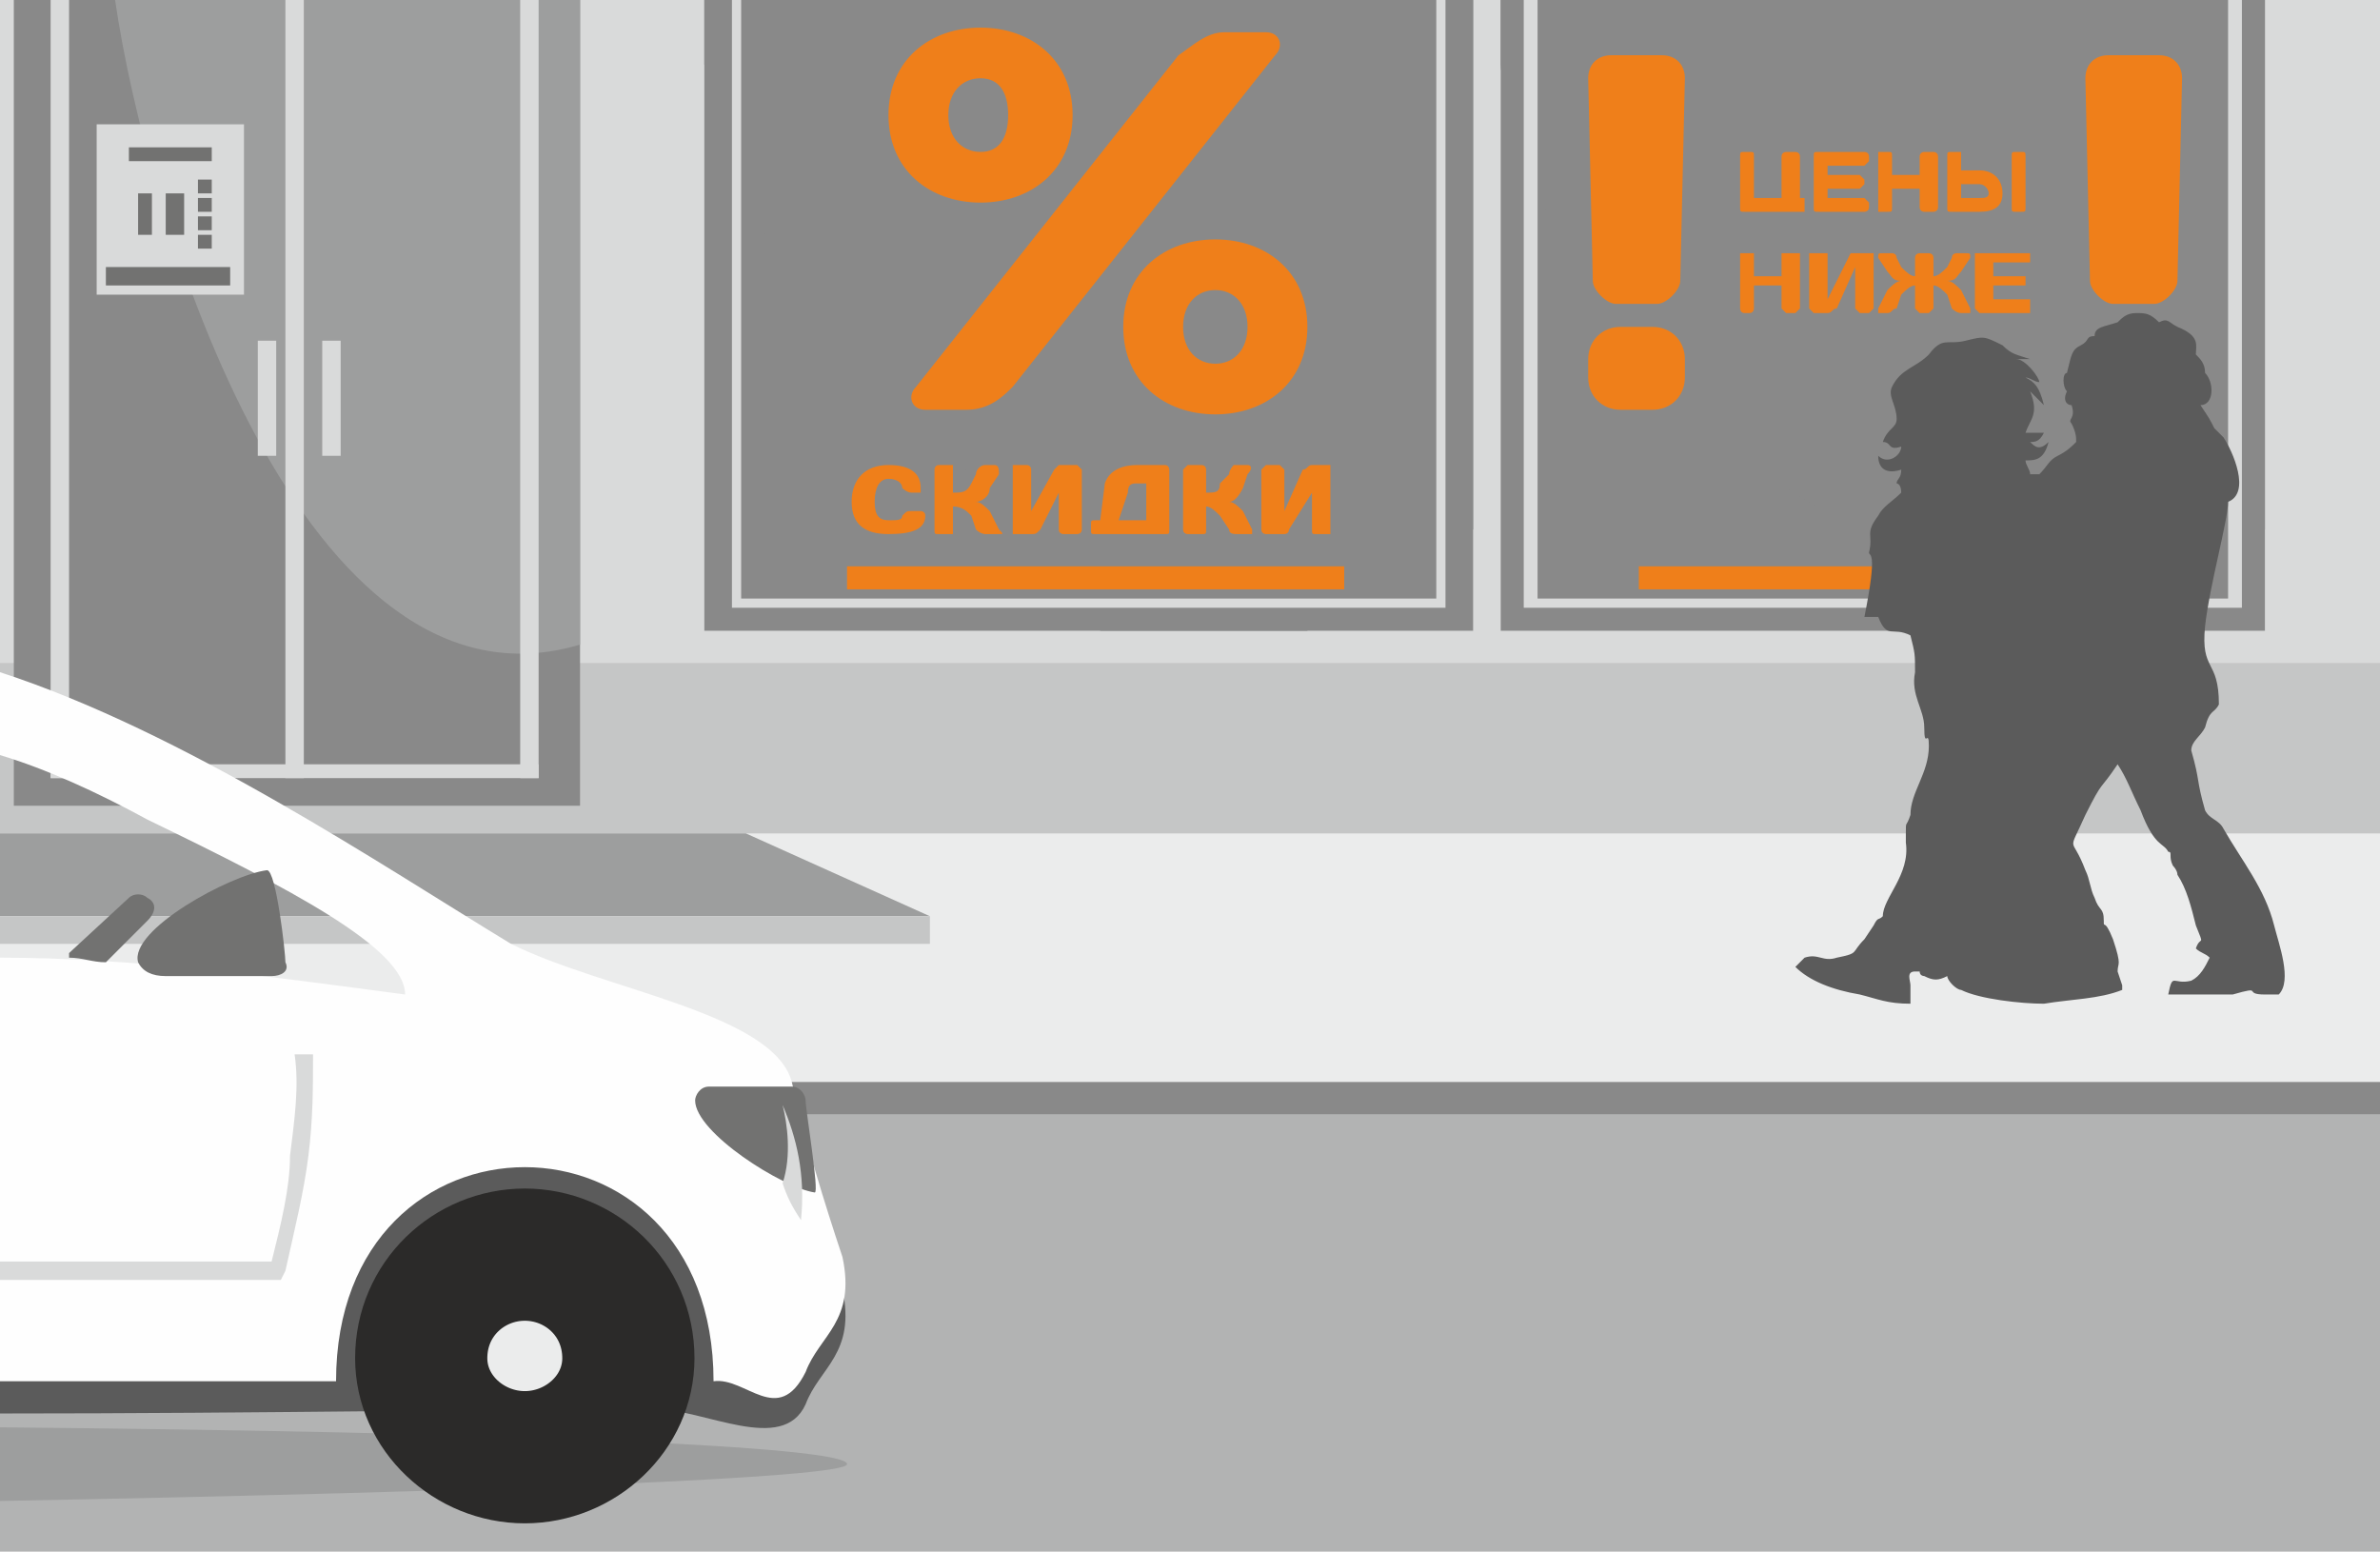 <?xml version="1.0" encoding="UTF-8"?>
<!DOCTYPE svg PUBLIC "-//W3C//DTD SVG 1.1//EN" "http://www.w3.org/Graphics/SVG/1.1/DTD/svg11.dtd">
<!-- Creator: CorelDRAW X7 -->
<svg xmlns="http://www.w3.org/2000/svg" xml:space="preserve" width="517px" height="337px" version="1.1" shape-rendering="geometricPrecision" text-rendering="geometricPrecision" image-rendering="optimizeQuality" fill-rule="evenodd" clip-rule="evenodd"
viewBox="0 0 517 337"
 xmlns:xlink="http://www.w3.org/1999/xlink">
 <g id="Слой_x0020_1">
  <g id="_609025664">
   <polygon fill="#B2B3B3" points="0,0 517,0 517,337 0,337 "/>
   <g>
    <polygon fill="#EBECEC" points="0,155 517,155 517,238 0,238 "/>
    <polygon fill="#898989" points="0,242 517,242 517,235 0,235 "/>
   </g>
   <g>
    <polygon fill="#EBECEC" points="0,174 517,174 517,0 0,0 "/>
    <polygon fill="#D9DADA" points="0,181 517,181 517,0 0,0 "/>
    <polygon fill="#C5C6C6" points="0,181 517,181 517,144 0,144 "/>
    <polygon fill="#898989" points="126,0 126,175 3,175 3,0 "/>
    <path fill="#9D9E9E" d="M126 0l0 140c-60,18 -94,-92 -101,-140l101 0z"/>
    <polygon fill="#D9DADA" points="62,0 62,169 66,169 66,0 "/>
    <polygon fill="#D9DADA" points="11,166 11,169 117,169 117,166 "/>
    <polygon fill="#D9DADA" points="113,0 113,169 117,169 117,0 "/>
    <polygon fill="#D9DADA" points="11,0 11,169 15,169 15,0 "/>
    <polygon fill="#9D9E9E" points="0,181 162,181 202,199 0,199 "/>
    <polygon fill="#C5C6C6" points="0,205 202,205 202,199 0,199 "/>
    <polygon fill="#D9DADA" points="53,27 21,27 21,64 53,64 "/>
    <polygon fill="#D9DADA" points="70,74 74,74 74,99 70,99 "/>
    <polygon fill="#D9DADA" points="56,74 60,74 60,99 56,99 "/>
    <polygon fill="#727271" points="46,35 28,35 28,32 46,32 "/>
    <polygon fill="#727271" points="46,42 43,42 43,39 46,39 "/>
    <polygon fill="#727271" points="46,46 43,46 43,43 46,43 "/>
    <polygon fill="#727271" points="46,50 43,50 43,47 46,47 "/>
    <polygon fill="#727271" points="46,54 43,54 43,51 46,51 "/>
    <polygon fill="#727271" points="40,51 36,51 36,42 40,42 "/>
    <polygon fill="#727271" points="33,51 30,51 30,42 33,42 "/>
    <polygon fill="#727271" points="50,58 23,58 23,62 50,62 "/>
    <polygon fill="#898989" points="320,0 320,137 239,137 239,0 "/>
    <polygon fill="#898989" points="284,0 284,137 153,137 153,0 "/>
    <path fill="#898989" d="M320 0l0 115 -36 0 -45 0 -8 0c-36,-18 -65,-51 -76,-94 -1,-2 -1,-5 -2,-7l0 -14 167 0z"/>
    <polygon fill="#EF7F1A" points="292,123 184,123 184,128 292,128 "/>
    <polygon fill="#D9DADA" points="245,132 253,132 312,132 314,132 314,132 314,0 312,0 312,130 253,130 245,130 161,130 161,0 159,0 159,130 159,132 161,132 "/>
    <polygon fill="#898989" points="492,0 492,137 411,137 411,0 "/>
    <polygon fill="#898989" points="456,0 456,137 326,137 326,0 "/>
    <path fill="#898989" d="M492 0l0 115 -36 0 -45 0 -7 0c-37,-18 -66,-51 -77,-94 0,-2 -1,-5 -1,-7l0 -14 166 0z"/>
    <polygon fill="#EF7F1A" points="464,123 356,123 356,128 464,128 "/>
    <polygon fill="#D9DADA" points="417,132 426,132 484,132 487,132 487,132 487,0 484,0 484,130 426,130 417,130 334,130 334,0 331,0 331,130 331,132 334,132 "/>
   </g>
   <g>
    <path fill="#9D9E9E" d="M0 326c107,-2 184,-5 184,-8 0,-4 -77,-7 -184,-8l0 16z"/>
    <path fill="#5B5B5B" d="M0 307c57,0 114,-1 142,-1 11,0 28,10 33,-1 3,-8 11,-11 8,-25l-10 -34 -173 0 0 61z"/>
    <path fill="#FEFEFE" d="M0 300l73 0c0,-62 82,-62 82,0 7,-1 14,10 20,-2 3,-8 11,-11 8,-25 -4,-12 -8,-25 -11,-38 -4,-15 -41,-20 -61,-30 -28,-17 -71,-46 -111,-59l0 18c10,3 21,8 32,14 31,15 56,28 56,38 -30,-4 -59,-8 -88,-8l0 92z"/>
    <path fill="#2B2A29" stroke="#2B2A29" stroke-width="17.717" d="M114 267c15,0 28,12 28,28 0,15 -13,27 -28,27 -15,0 -28,-12 -28,-27 0,-16 13,-28 28,-28z"/>
    <path fill="#727271" d="M154 236l18 0c2,0 3,2 3,3l0 0c0,2 3,20 2,20 -7,-1 -26,-13 -26,-20l0 0c0,-1 1,-3 3,-3z"/>
    <path fill="#D9DADA" fill-rule="nonzero" d="M64 229c1,7 0,14 -1,22 0,7 -2,15 -4,23l-59 0 0 4 60 0 1 0 1 -2c2,-9 4,-17 5,-25 1,-8 1,-15 1,-22l-4 0z"/>
    <path fill="#727271" d="M36 212l23 0c2,0 4,-1 3,-3l0 0c0,-2 -2,-20 -4,-20 -8,1 -30,13 -28,20l0 0c1,2 3,3 6,3z"/>
    <path fill="#727271" d="M15 207l13 -12c1,-1 3,-1 4,0l0 0c2,1 2,3 0,5l-9 9c-3,0 -5,-1 -8,-1 0,0 0,0 0,-1z"/>
    <path fill="#EBECEC" stroke="#2B2A29" stroke-width="17.717" d="M114 278c9,0 17,7 17,17 0,9 -8,16 -17,16 -9,0 -17,-7 -17,-16 0,-10 8,-17 17,-17z"/>
    <path fill="#D9DADA" d="M174 265c-2,-3 -3,-5 -4,-8 2,-6 1,-13 0,-17 3,7 5,15 4,25z"/>
   </g>
   <path fill="#EF7F1A" fill-rule="nonzero" d="M266 7c-4,0 -7,3 -10,5l-57 72c-2,2 -1,5 2,5l9 0c5,0 8,-3 10,-5l57 -72c2,-2 1,-5 -2,-5l-9 0zm5 64c0,5 -3,8 -7,8 -4,0 -7,-3 -7,-8 0,-5 3,-8 7,-8 4,0 7,3 7,8l0 0zm13 0c0,-12 -9,-19 -20,-19 -11,0 -20,7 -20,19 0,12 9,19 20,19 11,0 20,-7 20,-19zm-65 -46c0,5 -2,8 -6,8 -4,0 -7,-3 -7,-8 0,-5 3,-8 7,-8 4,0 6,3 6,8zm14 0c0,-12 -9,-19 -20,-19 -11,0 -20,7 -20,19 0,12 9,19 20,19 11,0 20,-7 20,-19z"/>
   <path fill="#EF7F1A" fill-rule="nonzero" d="M193 104c2,0 3,1 3,2 0,0 1,1 2,1l2 0c0,0 0,-1 0,-1 0,-3 -2,-5 -7,-5 -5,0 -8,3 -8,8 0,5 3,7 8,7 5,0 8,-1 8,-4 0,-1 -1,-1 -1,-1l-2 0c-1,0 -1,0 -2,1 0,1 -1,1 -3,1 -2,0 -3,-1 -3,-4 0,-3 1,-5 3,-5zm24 -1c0,-1 0,-2 -1,-2l-2 0c-1,0 -2,1 -2,2l-1 2c-1,2 -2,2 -4,2l0 -5c0,0 0,-1 0,-1l-3 0c-1,0 -1,1 -1,1l0 13c0,1 0,1 1,1l3 0c0,0 0,0 0,-1l0 -5c2,0 3,1 4,2l1 3c1,1 2,1 2,1l3 0c1,0 1,0 0,-1l-2 -4c-1,-1 -2,-2 -3,-2 1,0 3,-1 3,-3l2 -3zm7 8l0 -9c0,0 0,-1 -1,-1l-3 0c0,0 0,1 0,1l0 13c0,1 0,1 0,1l4 0c1,0 1,0 2,-1l4 -8 0 8c0,1 1,1 1,1l3 0c0,0 1,0 1,-1l0 -13c0,0 -1,-1 -1,-1l-4 0c0,0 -1,1 -1,1l-5 9zm29 5c1,0 1,0 1,-1l0 -13c0,0 0,-1 -1,-1l-6 0c-3,0 -6,1 -7,4l-1 8 -1 0c-1,0 -1,0 -1,1l0 1c0,1 0,1 1,1l15 0zm-10 -3l2 -6c0,-2 1,-2 2,-2l2 0 0 8 -6 0zm28 -10c1,-1 1,-2 0,-2l-3 0c0,0 -1,1 -1,2l-2 2c0,2 -1,2 -3,2l0 -5c0,0 0,-1 -1,-1l-3 0c0,0 -1,1 -1,1l0 13c0,1 1,1 1,1l3 0c1,0 1,0 1,-1l0 -5c1,0 2,1 3,2l2 3c0,1 1,1 2,1l3 0c0,0 0,0 0,-1l-2 -4c-1,-1 -2,-2 -3,-2 1,0 2,-1 3,-3l1 -3zm8 8l0 -9c0,0 -1,-1 -1,-1l-3 0c0,0 -1,1 -1,1l0 13c0,1 1,1 1,1l4 0c0,0 1,0 1,-1l5 -8 0 8c0,1 0,1 1,1l3 0c0,0 0,0 0,-1l0 -13c0,0 0,-1 0,-1l-4 0c-1,0 -1,1 -2,1l-4 9z"/>
   <path fill="#EF7F1A" fill-rule="nonzero" d="M392 46c0,0 0,0 0,-1l0 -1c0,0 0,-1 0,-1l-1 0 0 -9c0,-1 -1,-1 -1,-1l-2 0c0,0 -1,0 -1,1l0 9 -6 0 0 -9c0,-1 0,-1 -1,-1l-1 0c-1,0 -1,0 -1,1l0 11c0,1 0,1 1,1l13 0zm13 -13l-10 0c-1,0 -1,0 -1,1l0 11c0,1 0,1 1,1l10 0c0,0 1,0 1,-1l0 -1c0,0 -1,-1 -1,-1l-8 0 0 -2 7 0c0,0 1,-1 1,-1l0 -1c0,0 -1,-1 -1,-1l-7 0 0 -2 8 0c0,0 1,-1 1,-1l0 -1c0,-1 -1,-1 -1,-1zm12 12c0,1 1,1 1,1l2 0c0,0 1,0 1,-1l0 -11c0,-1 -1,-1 -1,-1l-2 0c0,0 -1,0 -1,1l0 4 -6 0 0 -4c0,-1 0,-1 -1,-1l-2 0c0,0 0,0 0,1l0 11c0,1 0,1 0,1l2 0c1,0 1,0 1,-1l0 -4 6 0 0 4zm13 -5c1,0 2,1 2,2 0,1 -1,1 -2,1l-4 0 0 -3 4 0zm-4 -3l0 -3c0,-1 0,-1 0,-1l-2 0c-1,0 -1,0 -1,1l0 11c0,1 0,1 1,1l6 0c3,0 5,-1 5,-4 0,-3 -2,-5 -5,-5l-4 0zm11 8c0,1 0,1 1,1l1 0c1,0 1,0 1,-1l0 -11c0,-1 0,-1 -1,-1l-1 0c-1,0 -1,0 -1,1l0 11zm-50 22c0,0 1,1 1,1l2 0c0,0 1,-1 1,-1l0 -12c0,0 -1,0 -1,0l-2 0c0,0 -1,0 -1,0l0 5 -6 0 0 -5c0,0 0,0 -1,0l-1 0c-1,0 -1,0 -1,0l0 12c0,0 0,1 1,1l1 0c1,0 1,-1 1,-1l0 -5 6 0 0 5zm19 1c0,0 1,-1 1,-1l0 -12c0,0 -1,0 -1,0l-3 0c0,0 -1,0 -1,0l-5 10 0 -10c0,0 -1,0 -1,0l-2 0c0,0 -1,0 -1,0l0 12c0,0 1,1 1,1l3 0c1,0 1,-1 2,-1l4 -9 0 9c0,0 1,1 1,1l2 0zm13 0c0,0 1,-1 1,-1l0 -5 0 0c1,0 2,1 3,2l1 3c0,0 1,1 2,1l2 0c0,0 0,-1 0,-1l-2 -4c-1,-1 -2,-2 -3,-2 2,0 2,-1 3,-2l2 -3c0,-1 0,-1 -1,-1l-2 0c0,0 -1,0 -1,1l-1 2c-1,1 -2,2 -3,2l0 0 0 -4c0,-1 -1,-1 -1,-1l-2 0c0,0 -1,0 -1,1l0 4 0 0c-1,0 -2,-1 -3,-2l-1 -2c0,-1 -1,-1 -1,-1l-2 0c-1,0 -1,0 -1,1l2 3c1,1 1,2 3,2 -1,0 -2,1 -3,2l-2 4c0,0 0,1 0,1l2 0c1,0 1,-1 2,-1l1 -3c1,-1 2,-2 3,-2l0 0 0 5c0,0 1,1 1,1l2 0zm22 -13l-11 0c0,0 -1,0 -1,0l0 12c0,0 1,1 1,1l11 0c0,0 0,-1 0,-1l0 -1c0,-1 0,-1 0,-1l-8 0 0 -3 7 0c0,0 0,0 0,0l0 -1c0,-1 0,-1 0,-1l-7 0 0 -3 8 0c0,0 0,0 0,-1l0 -1c0,0 0,0 0,0z"/>
   <path fill="#EF7F1A" fill-rule="nonzero" d="M345 82c0,4 3,7 7,7l7 0c4,0 7,-3 7,-7l0 -4c0,-4 -3,-7 -7,-7l-7 0c-4,0 -7,3 -7,7l0 4zm15 -16c2,0 5,-3 5,-5l1 -44c0,-3 -2,-5 -5,-5l-11 0c-3,0 -5,2 -5,5l1 44c0,2 3,5 5,5l9 0z"/>
   <path fill="#EF7F1A" fill-rule="nonzero" d="M453 82c0,4 3,7 7,7l7 0c4,0 7,-3 7,-7l0 -4c0,-4 -3,-7 -7,-7l-7 0c-4,0 -7,3 -7,7l0 4zm15 -16c2,0 5,-3 5,-5l1 -44c0,-3 -2,-5 -5,-5l-11 0c-3,0 -5,2 -5,5l1 44c0,2 3,5 5,5l9 0z"/>
   <path fill="#5B5B5B" d="M495 216l-3 0c-5,0 0,-2 -7,0 -3,0 -12,0 -14,0 1,-5 1,-2 5,-3 2,-1 3,-3 4,-5 -1,-1 -2,-1 -3,-2 1,-3 2,0 0,-5 -1,-4 -2,-8 -4,-11 0,-1 -1,-2 -1,-2 -1,-2 0,-3 -1,-3 -1,-2 -3,-1 -6,-9 -2,-4 -3,-7 -5,-10 -4,6 -3,3 -7,11 -4,9 -3,4 0,12 1,2 1,4 2,6 1,3 2,2 2,5 0,2 0,-1 2,4 2,6 1,5 1,7l1 3 0 1c-5,2 -11,2 -17,3 -5,0 -14,-1 -18,-3 -1,0 -3,-2 -3,-3 -2,1 -3,1 -5,0 0,0 -1,0 -1,-1 -1,0 0,0 -1,0 -2,0 -1,2 -1,3 0,1 0,3 0,4 -5,0 -7,-1 -11,-2 -6,-1 -11,-3 -14,-6l2 -2c3,-1 4,1 7,0 5,-1 3,-1 6,-4 0,0 0,0 0,0l2 -3c1,-2 1,-1 2,-2 0,-4 6,-9 5,-16 0,-2 0,-1 0,-2 0,-3 0,-1 1,-4 0,-5 4,-9 4,-15 0,-4 -1,1 -1,-4 0,-4 -3,-7 -2,-12 0,-4 0,-4 -1,-8 -4,-2 -5,1 -7,-4l-3 0c3,-15 1,-13 1,-14 1,-4 -1,-4 2,-8 1,-2 3,-3 5,-5 0,-2 -1,-2 -1,-2 0,-1 1,-1 1,-3 -3,1 -5,0 -5,-3 2,2 5,0 5,-2 -3,1 -2,-1 -4,-1 1,-3 3,-3 3,-5 0,-3 -2,-5 -1,-7 2,-4 5,-4 8,-7 3,-4 4,-2 8,-3 4,-1 4,-1 8,1 2,2 3,2 6,3 -1,0 -2,0 -3,0 2,0 5,4 5,5 -1,0 -2,-1 -3,-1 2,1 3,2 4,6 -2,-2 -3,-3 -3,-3 2,5 0,6 -1,9 1,0 3,0 4,0 -1,2 -2,2 -3,2 1,1 2,2 4,0 -1,4 -3,4 -5,4 0,1 1,2 1,3 1,0 1,0 2,0 2,-2 2,-3 4,-4 2,-1 3,-2 4,-3 0,-1 0,-2 -1,-4 -1,-1 1,-1 0,-4 -1,0 -2,-1 -1,-3 -1,-1 -1,-4 0,-4 1,-4 1,-5 3,-6 2,-1 1,-2 3,-2 0,-2 2,-2 5,-3 1,-1 2,-2 4,-2 2,0 3,0 5,2 2,-1 2,0 4,1 5,2 4,4 4,6 1,1 2,2 2,4 2,2 2,7 -1,7 2,3 2,3 3,5 1,1 1,1 2,2 2,3 6,12 1,14 0,4 -4,18 -5,27 -1,10 3,7 3,17 -1,2 -2,1 -3,5 -1,2 -3,3 -3,5 2,7 1,6 3,13 1,2 3,2 4,4 4,7 9,13 11,21 1,4 4,12 1,15z"/>
  </g>
 </g>
</svg>
